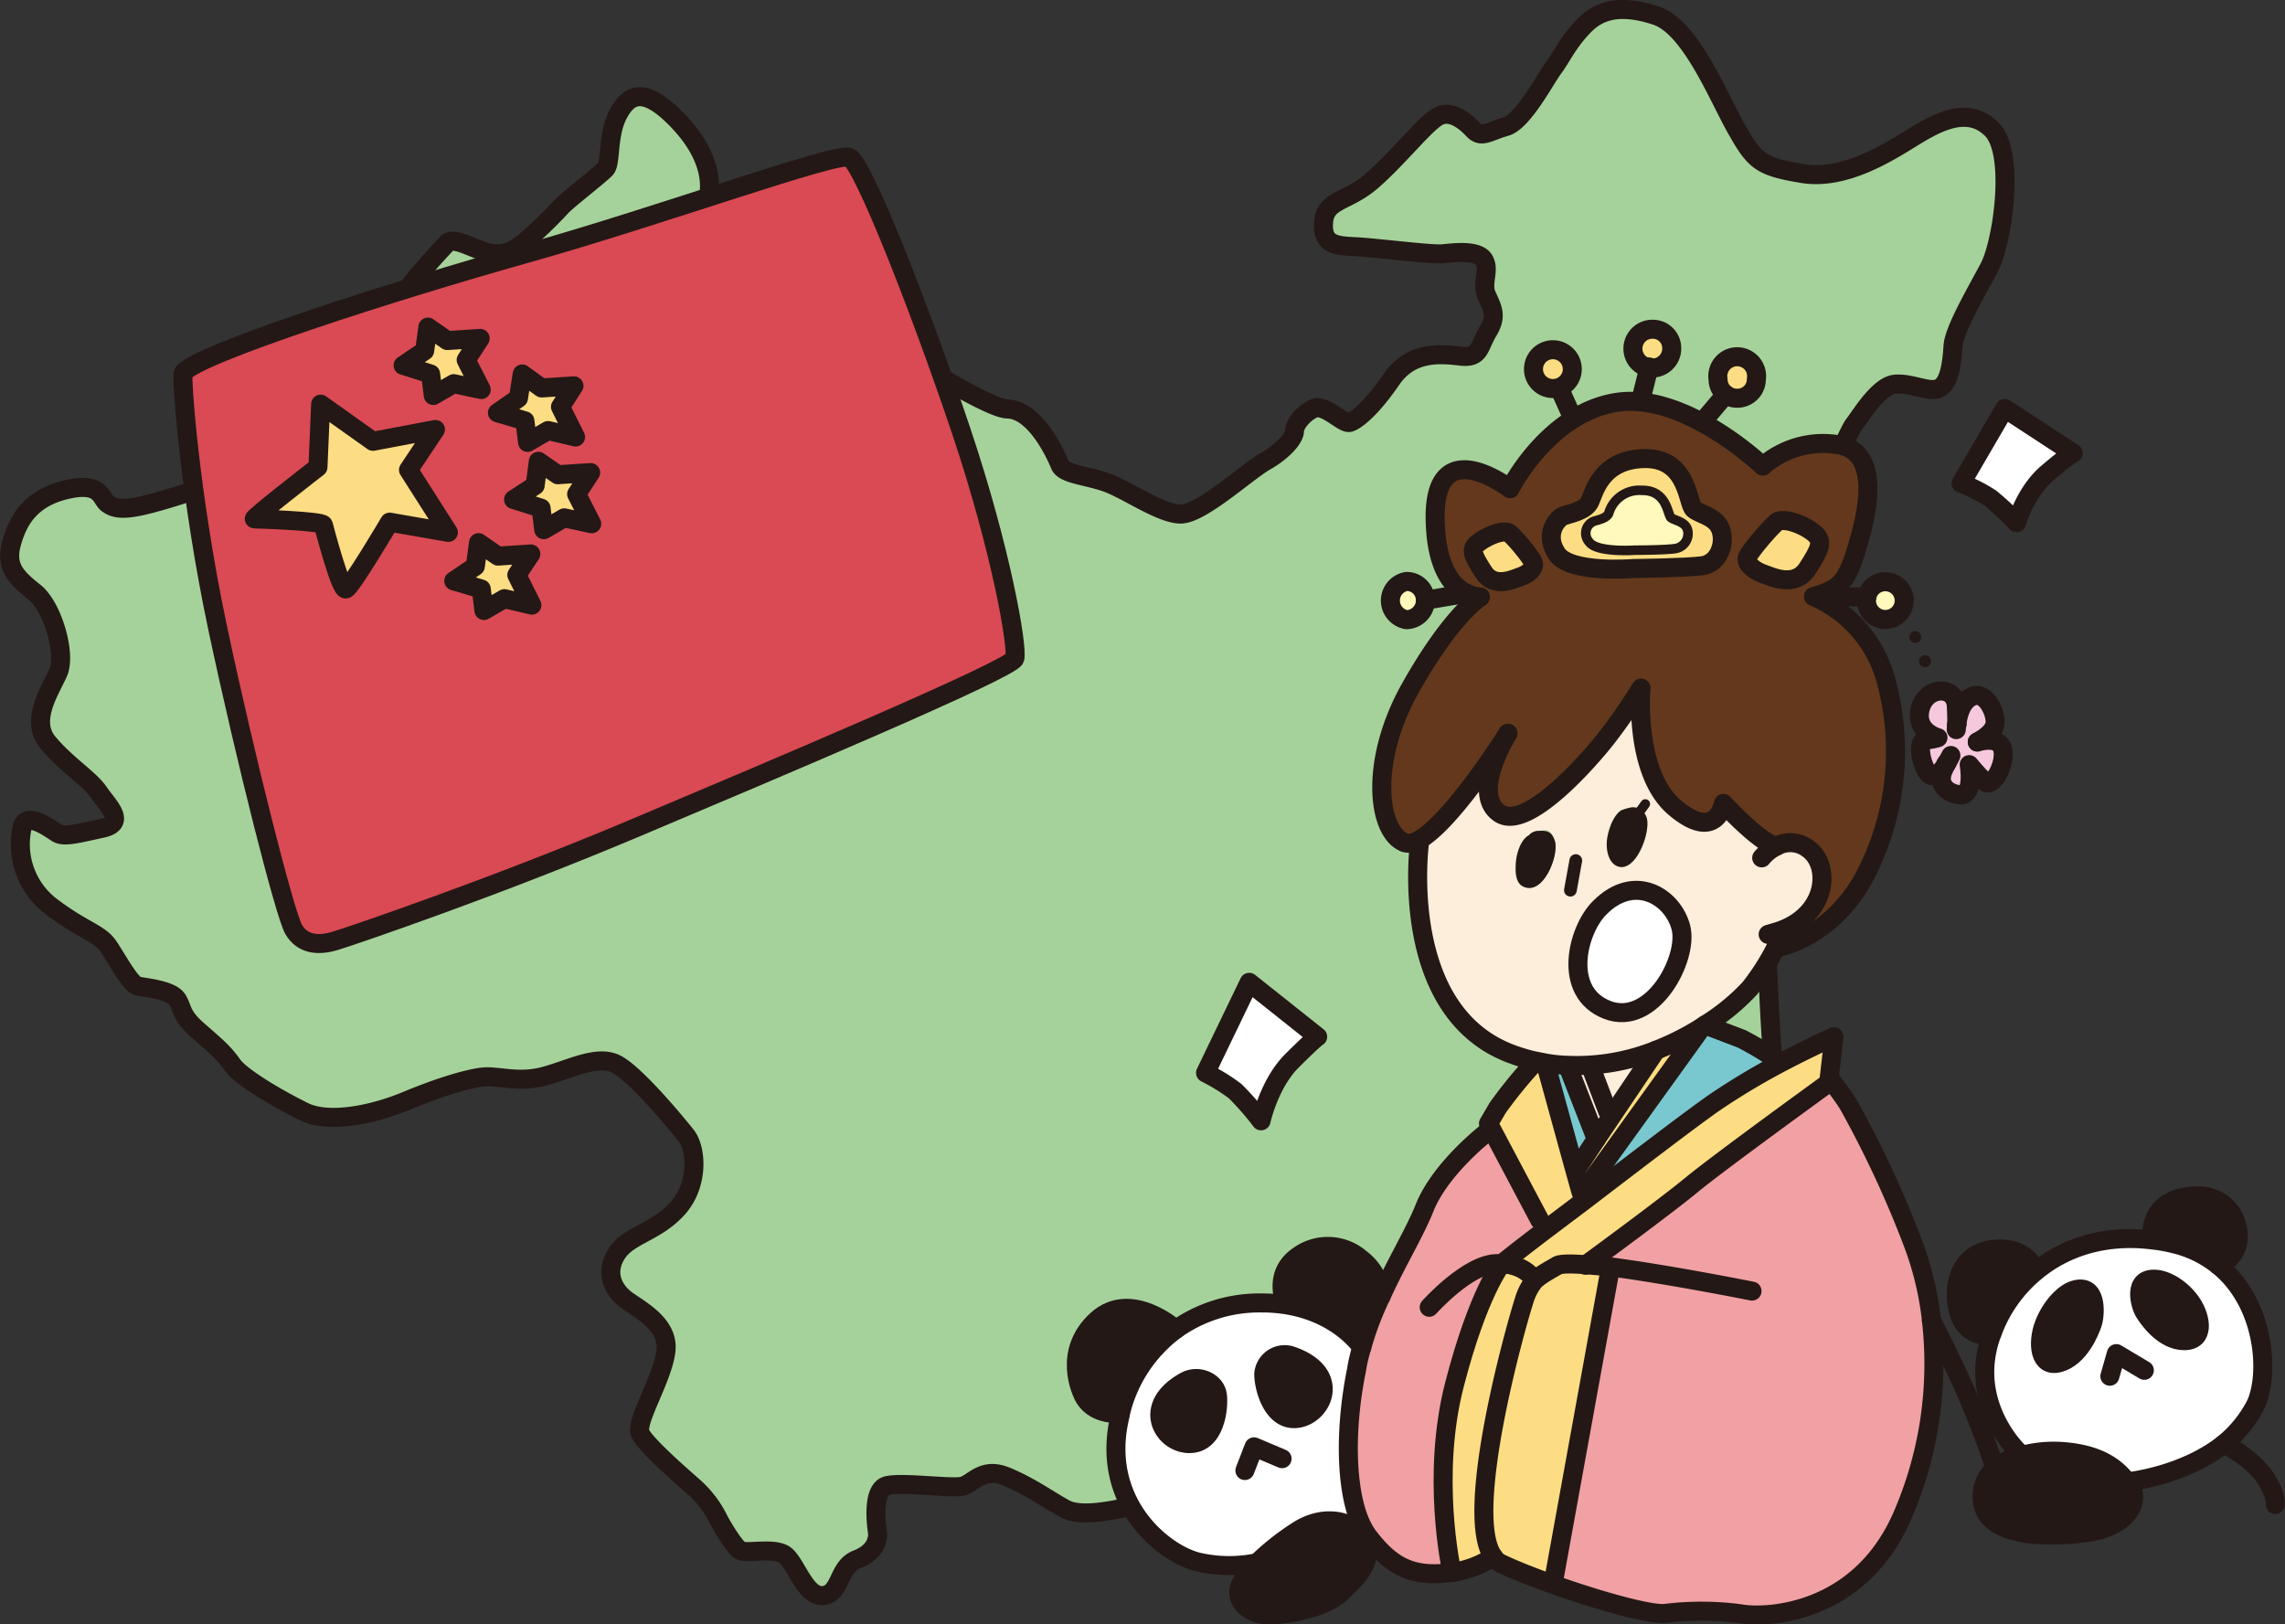 <svg xmlns="http://www.w3.org/2000/svg" viewBox="0 0 424 301.4">
  <rect x="0" y="0" width="424" height="301.4" fill="#333333" stroke="none"/>
  <defs>
    <style>
      .cls-1 {
        fill: #a5d29b;
      }

      .cls-1, .cls-11, .cls-12, .cls-13 {
        stroke: #231815;
        stroke-linecap: round;
        stroke-linejoin: round;
      }

      .cls-1, .cls-11 {
        stroke-width: 3.53px;
      }

      .cls-2 {
        fill: #fff;
      }

      .cls-3 {
        fill: #231815;
      }

      .cls-4 {
        fill: #f6c8dd;
      }

      .cls-5 {
        fill: #f1a1a3;
      }

      .cls-6 {
        fill: #fff9bb;
      }

      .cls-7 {
        fill: #63381c;
      }

      .cls-8 {
        fill: #fddd83;
      }

      .cls-9 {
        fill: #fdeddb;
      }

      .cls-10 {
        fill: #79c8d0;
      }

      .cls-11, .cls-12, .cls-13 {
        fill: none;
      }

      .cls-12 {
        stroke-width: 1.77px;
      }

      .cls-13 {
        stroke-width: 2.36px;
      }

      .cls-14 {
        fill: #da4a54;
      }
    </style>
  </defs>
  <g id="レイヤー_2" data-name="レイヤー 2">
    <g id="work">
      <g>
        <path class="cls-1" d="M61.6,58.9c-2.5.4-3,3.7-4.4,6.3s-5.7,14.6-8.4,17.3A65.2,65.2,0,0,1,40.7,89c-1.6,1.1-8.3,3.3-12.9,4.5s-6.4,1-7.8,0-1.1-4.2-7.8-2.6S3.2,96.8,2.1,101s.9,6.2,4.3,8.9,5.9,11.5,4.4,14.9-5.3,8.9-1.9,13,7.7,6.7,9.4,9.2,5.3,5.7.7,6.7-7.1,1.7-8.4.9-5.4-3.9-6.4-1.4a14.5,14.5,0,0,0,5,14.8c6.1,4.7,9.2,5.1,10.9,7.6s4.1,7.1,5.5,7.4,6.2.7,7.3,2.5.6,2.9,3.8,5.7,4.8,4.1,6.4,6.4,8.6,6.4,13.3,8.7,13,.5,19-2,11-4,13.9-4.4,6.6,1.1,11.4-.1,10.1-4.2,13.7-2.3,10.9,10.7,12.9,13.2,2.4,9.3-1.7,13.7-9,4.8-11.2,8.3-.6,6.5,1.4,8.2,8.1,4.4,7.8,9.4-5.8,13.5-4.8,15.7,8.2,8.4,10,10a19.9,19.9,0,0,1,4.4,5.7c.5,1.1,3,5.3,4.1,6s5.9-.5,8.1.7,3.9,8,7.3,7.7,2.7-5.3,6.3-6.7,4-3.9,3.8-5.2-1-7.8,1.8-8.5,12,.6,14,.1,3.7-3.6,8.1-1.8,7.8,4.3,10.9,6,9.5.2,14.7-1,7.1-.4,13.3-.4,40.6,4,59.6-1.5,45.2-65.7,43.8-80.2-3.1-72.6,1.9-86.8S343,80,344,78.8s4.5-7.2,7.6-7.5,6.4,1.7,8.3.7,2.3-4.8,2.5-7.8,4.2-9.8,6.7-14.5,4.9-21.3.5-25.7-10-1.4-14.7,1.5-12.7,8-20.5,6.7-8.8-2.3-12.2-8.3S313.7,5,307.3,2.9s-10.4-1.2-13.4,1.9-4.2,5.9-5.7,7.9-5.6,9.9-8.8,10.8-4.5,2.2-6,.6-4.2-3.9-6.7-2.4-7.7,8.1-12.3,12-8.5,3.3-8.8,7.6,2.5,4.3,6.2,4.5,13.9,1.5,15.9,1.3,6.6-.8,7.7,1.2-.6,4.2.5,6.6,1.9,3.8.2,6.6-1.4,5-5,4.6-9.2-1.1-12.9,4.3-6.6,7.7-7.8,8-4.6-3.5-6.6-2.6-3.6,3-3.6,4.2-1.9,3.6-5.4,5.6-12,9.9-15.8,9.8-10-4.6-13.8-5.9-7.8-1.5-8.5-3.2-4.5-10.3-9.8-10.4-41.2-23.7-42.1-27.4-9.2-6.1-10.3-7-3.2-3-2.9-5.9-.5-7.9-6.3-13.7-8.6-4.5-10.6-.7-1.3,9-2.3,10.1-6.7,5.5-8.1,6.9a82.1,82.1,0,0,1-7.3,7c-1.8,1.3-3.6,2.4-6.4,1.7s-6.4-3-7.6-1.8-9,9.7-9.9,12.4-1,6.8-2.4,8.2-3.6-1.5-5-3.2S63.8,58.6,61.6,58.9Z"/>
        <g>
          <g>
            <path class="cls-2" d="M411.6,234.8c8.7,7,9.6,20.1,7,25.8a23,23,0,0,1-6,7.4c-7.6,6-17.9,7-17.9,7-1.6-2.1-4.5-5-11.6-5.6a22.6,22.6,0,0,0-8.3.8l-.3-.8s-9.5-8.9-5-21.6c.2-.4.3-.8.5-1.3a26.5,26.5,0,0,1,7.8-10.6c5.8-4.8,13.4-6.8,21.5-5.8a27.9,27.9,0,0,1,4,.7A20.7,20.7,0,0,1,411.6,234.8Zm-6.3,14c3.8,0,3.3-4.3,1.4-6.9s-4.7-4.4-6.7-4.5c-4.3-.3-2.9,4.7-2.1,6.1S401.5,248.7,405.3,248.8Zm-17-3.3c.5-1.7.9-7.4-3.4-6.1-1.8.5-4.3,3-5.6,6.4s-.9,8.1,2.8,7.1S387.8,247.1,388.3,245.5Z"/>
            <path class="cls-3" d="M415.3,229.1a5.5,5.5,0,0,1-3.7,5.7,20.7,20.7,0,0,0-8.3-4,27.9,27.9,0,0,0-4-.7v-.3s-.9-6.5,6.4-7.7S415.3,226.4,415.3,229.1Z"/>
            <path class="cls-3" d="M406.7,241.9c1.9,2.6,2.4,6.9-1.4,6.9s-6.6-4-7.4-5.3-2.2-6.4,2.1-6.1C402,237.5,404.9,239.2,406.7,241.9Z"/>
            <path class="cls-3" d="M395.4,276c1.4,2,.5,7.4-8.9,8.5s-18.7,0-18.7-6.7a6.8,6.8,0,0,1,2.4-5.3,11.1,11.1,0,0,1,4.6-2.3,22.6,22.6,0,0,1,8.3-.8c7.1.6,10,3.5,11.6,5.6A6.1,6.1,0,0,1,395.4,276Z"/>
            <path class="cls-3" d="M384.9,239.4c4.3-1.3,3.9,4.4,3.4,6.1s-2.5,6.5-6.2,7.4-4.1-3.8-2.8-7.1S383.1,239.9,384.9,239.4Z"/>
            <path class="cls-2" d="M372,75.8l12.7,8.3s-.6.2-4.8,3.7-5.7,9.2-5.7,9.2a48.2,48.2,0,0,0-4.8-4.5,27.4,27.4,0,0,0-5.5-2.8Z"/>
            <path class="cls-3" d="M377.7,235.8h.1a26.5,26.5,0,0,0-7.8,10.6c-.2.5-.3.9-.5,1.3h-.2s-5.1-.8-6-4.9,1.8-10.8,7.1-11.1S377.7,235.8,377.7,235.8Z"/>
            <path class="cls-4" d="M363.1,134.5a5.1,5.1,0,0,0-.1.9A8.1,8.1,0,0,1,363.1,134.5Zm3.8,3.2c.4-.1,4-1.2,4.7,1.3s-1.8,7.6-3.4,6-2.8-3.1-2.8-3.1,1,5.9-1.7,5.6-4.4-2.2-2.9-5l.3-.7c-.9,1.5-2.4,3.3-3.6,1.3s-1.7-5.6-.2-5.8a8.9,8.9,0,0,0,2.3-.4s-4.3-1.1-3.3-5.3,6.4-4.5,6.7-.7c.1,1.8.1,2.9.1,3.5.2-1.6.9-4.7,3.3-5.3s4.3,3.9,3.7,5.6S367.2,137.5,366.9,137.7Zm-5.7,4a12.3,12.3,0,0,0,.8-1.5Z"/>
            <path class="cls-5" d="M298.8,235.1l-4.6-.4c1.5-1.1,14.9-11,19.7-14.9s25.4-18.9,25.4-18.9v-.6h.3s2.2,2.8,3.3,4.6a195.5,195.5,0,0,1,12,25.8,59.1,59.1,0,0,1,3.4,14.2h0a70.9,70.9,0,0,1-5.4,36.2c-8,18.4-25.3,19-29.9,18.2a54.8,54.8,0,0,0-14-.1c-2.8.4-13.3-2.6-22.1-5.8l1.3-.3,10.5-57.9Z"/>
            <path class="cls-3" d="M357.2,121.6a1.1,1.1,0,0,1,1.1,1.1,1.1,1.1,0,0,1-2.2,0A1.1,1.1,0,0,1,357.2,121.6Z"/>
            <path class="cls-3" d="M355.4,117.1a1.1,1.1,0,1,1-1.1,1.1A1.1,1.1,0,0,1,355.4,117.1Z"/>
            <path class="cls-6" d="M350.5,108a3.5,3.5,0,1,1-4.1,2.8A3.5,3.5,0,0,1,350.5,108Z"/>
            <path class="cls-7" d="M279.8,136.1c-.7,1.1-10.7,16.8-16.7,19.9a3.1,3.1,0,0,1-2.4.4c-5.1-1.9-6.7-15,1-28.7s13-16.9,13-16.9a6.8,6.8,0,0,1-2.6-.7c-2.5-1.2-5.7-4.6-5.8-14-.1-15,11.9-6.9,13.9-5.4,0,0,7-13.9,19.6-16,5.4-.9,11.2,1.1,16,3.7a58,58,0,0,1,11.3,8.1,17,17,0,0,1,13.8-4c8.4,1.2,5.4,13.1,4.1,17.7s-2.4,7.8-4.9,9.1a14.7,14.7,0,0,1-3.6,1.4,23.6,23.6,0,0,1,13.3,15,49.9,49.9,0,0,1-4.1,37.5c-6.4,11.3-16.2,12.7-16.2,12.7a14.6,14.6,0,0,0,1-2l-.4-1.1c9.1-3.1,9.7-12.3,5.4-15.3a5.4,5.4,0,0,0-5.8-.5c-2.7-.1-9.9-7.9-9.9-7.9s-1.3,7.3-9,.8-6.3-22.2-6.3-22.2a103.4,103.4,0,0,1-6.2,9c-3,3.9-15,17.8-20.1,14.2S279.2,137.1,279.8,136.1Zm55.6-30.6c2.3-3.6,2.9-5,1.4-6.4s-4.9-2.9-6.8-2.4-5.1,5.3-5.7,6.6,1.4,2.7,2.9,3.2S333,109.2,335.4,105.5Zm-19.6-.5c3.2-.4,4.3-4.2,3.5-6.7s-3.9-2.7-5-3.8-1.1-9.5-9.1-9.4-9.5,6.2-10.2,8-3.7,2.1-4.8,2.6-3.8,3.5-1.3,7.1,14.2,2.7,14.2,2.7S312.5,105.4,315.8,105Zm-33.6,2c1.2-.4,2.8-1.6,2.3-2.6s-4.1-5.5-4.7-5.6-4.5.9-5.7,2.1-.7,2.2,1.2,5.3S280.9,107.4,282.2,107Z"/>
            <path class="cls-8" d="M340.3,192.4l-.9,7.9v.6s-20.3,14.7-25.4,18.9-18.2,13.8-19.7,14.9-4.7-.2-5.3.2-3,1.6-4.2,2.8-1.3-2.8-6.1-3.1c.2-.2,3.7-3,8.6-6.7l6.9-5.2c8.9-6.8,19.2-14.7,23.9-18a129.3,129.3,0,0,1,12.3-7.4C335.8,194.4,340.3,192.4,340.3,192.4Z"/>
            <path class="cls-8" d="M336.8,99.1c1.5,1.4.9,2.8-1.4,6.4s-6.8,1.5-8.2,1-3.5-1.9-2.9-3.2,5-6.4,5.7-6.6S335.4,97.8,336.8,99.1Z"/>
            <path class="cls-9" d="M304.5,150.3a2.5,2.5,0,0,0-2.1-.4,9.8,9.8,0,0,0-1.6.5c-1.6,1.1-2.4,3.6-2.6,5.4s.1,3.9,1.6,4.8c3.6,2,6.7-6.4,5.7-9A2.7,2.7,0,0,0,304.5,150.3Zm25.6,22.5.4,1.1a14.6,14.6,0,0,1-1,2,45.2,45.2,0,0,1-4.8,7.5,40.1,40.1,0,0,1-8.3,6.8l-1.4.9a50.2,50.2,0,0,1-7.7,3.8,39.9,39.9,0,0,1-16.4,2.8,28.5,28.5,0,0,1-4-.4l-2.5-.5a33.8,33.8,0,0,1-4.2-1.3c-21-8.1-16.8-39.1-16.8-39.1l-.3-.4c6-3.1,16-18.8,16.7-19.9-.6,1-6.5,11.3-1.6,14.8s17.1-10.3,20.1-14.2a103.4,103.4,0,0,0,6.2-9s-1.4,15.8,6.3,22.2,9-.8,9-.8,7.2,7.8,9.9,7.9a5.4,5.4,0,0,1,5.8.5C339.8,160.5,339.2,169.7,330.1,172.8Zm-31.9,14.6c7.9,3,15.2-9.6,13.7-15.3s-8.6-10.2-15.1-3.6C292.7,172.6,289.8,184.1,298.2,187.4Zm-15.6-22.9c3.8,1.9,6.8-6,5.9-8.5s-1.6-1.9-3.2-1.8a2.4,2.4,0,0,0-1.6.8c-1.6.9-2.1,3.2-2.4,4.9S281.1,163.8,282.6,164.5Z"/>
            <path class="cls-10" d="M330,196.9l.3.4a129.3,129.3,0,0,0-12.3,7.4c-4.7,3.3-15,11.2-23.9,18l-.5-.8-.3-.9.8-.2,21.1-29.3-.2-.4,1.4-.9,6.8,2.6A60,60,0,0,1,330,196.9Z"/>
            <path class="cls-8" d="M322.4,66.8a3.6,3.6,0,0,1,0,7.1,3.5,3.5,0,0,1-3.6-3.5A3.6,3.6,0,0,1,322.4,66.8Z"/>
            <path class="cls-8" d="M319.3,98.3c.8,2.5-.3,6.3-3.5,6.7s-12.7.5-12.7.5-11.7,1-14.2-2.7.1-6.7,1.3-7.1,4-.9,4.8-2.6,2.1-7.9,10.2-8,7.9,8.4,9.1,9.4S318.4,95.8,319.3,98.3Zm-8.4,3.5a2.8,2.8,0,0,0,2.2-3.6c-.5-1.4-2.4-1.5-3-2.1s-.7-5.2-5.5-5.1a5.9,5.9,0,0,0-6.1,4.3c-.5,1-2.2,1.2-2.9,1.5a2.4,2.4,0,0,0-.7,3.8c1.4,2,8.5,1.5,8.5,1.5S309,102.1,310.9,101.8Z"/>
            <path class="cls-8" d="M315,191.1l.2.4-21.1,29.3-.8.2-1.2-4.3h.7l3.4-5.2,11.1-16.5A50.2,50.2,0,0,0,315,191.1Z"/>
            <path class="cls-6" d="M313.1,98.2a2.8,2.8,0,0,1-2.2,3.6c-1.9.3-7.5.3-7.5.3s-7.1.5-8.5-1.5a2.4,2.4,0,0,1,.7-3.8c.7-.3,2.4-.5,2.9-1.5a5.9,5.9,0,0,1,6.1-4.3c4.8-.1,4.8,4.6,5.5,5.1S312.6,96.8,313.1,98.2Z"/>
            <path class="cls-2" d="M311.9,172.1c1.5,5.7-5.8,18.3-13.7,15.3s-5.5-14.8-1.4-18.9C303.3,161.9,310.3,166.4,311.9,172.1Z"/>
            <path class="cls-8" d="M306.7,61.1a3.5,3.5,0,1,1-3.6,3.5A3.5,3.5,0,0,1,306.7,61.1Z"/>
            <path class="cls-9" d="M307.3,194.9l-11.1,16.5-5.3-13.6h0A39.9,39.9,0,0,0,307.3,194.9Z"/>
            <path class="cls-3" d="M304.5,150.3a2.7,2.7,0,0,1,1,1.3c1,2.6-2.1,11-5.7,9-1.5-.9-1.8-3.3-1.6-4.8s1-4.3,2.6-5.4a9.8,9.8,0,0,1,1.6-.5A2.5,2.5,0,0,1,304.5,150.3Z"/>
            <path class="cls-8" d="M294.2,234.7l4.6.4v.3l-10.5,57.9-1.3.3c-3.3-1.2-6.3-2.4-8.6-3.5a3.7,3.7,0,0,1-1.3-1.2c-5.7-7.8,4.2-42.9,5.7-47.5a10.4,10.4,0,0,1,1.9-3.7c1.2-1.2,2.5-1.5,4.2-2.8S291.5,234.5,294.2,234.7Z"/>
            <path class="cls-10" d="M296.2,211.4l-3.4,5.2h-.7l-5.2-18.9v-.5a28.5,28.5,0,0,0,4,.4h0Z"/>
            <path class="cls-8" d="M293.6,221.9l.5.8-6.9,5.2-1.5-1.5-8.9-16.8-.6-1.1,1.7-2.9a87.7,87.7,0,0,1,6.3-7.8l.2-1,2.5.5v.5l5.2,18.9,1.2,4.3Z"/>
            <path class="cls-8" d="M288.2,65.5a3.6,3.6,0,1,1-3.6,3.6A3.6,3.6,0,0,1,288.2,65.5Z"/>
            <path class="cls-3" d="M288.5,156c.9,2.5-2.1,10.4-5.9,8.5-1.5-.7-1.4-3.2-1.3-4.6s.8-4,2.4-4.9a2.4,2.4,0,0,1,1.6-.8C286.9,154.1,287.9,154.2,288.5,156Z"/>
            <path class="cls-5" d="M278.6,234.6s-4.2,4.9-8.7,22.3-.6,34.3-.5,34.9h0l-1.8.2c-6.1.4-9.7-1.6-13.8-7l-.4-.6c-3.7-5.8-4.1-18.3-1.7-30.1a29.9,29.9,0,0,1,1-4.3,56.6,56.6,0,0,1,3.6-9.5c2.9-6.4,6.3-11.9,8.1-16.5,3.1-7.5,11.8-14.1,11.8-14.1l.6-.3,8.9,16.8,1.5,1.5c-4.9,3.7-8.4,6.5-8.6,6.7Z"/>
            <path class="cls-8" d="M284.5,104.4c.5,1-1.1,2.2-2.3,2.6s-4.9,2.3-6.9-.8-2.5-4.2-1.2-5.3,4.1-2.5,5.7-2.1S284.1,103.3,284.5,104.4Z"/>
            <path class="cls-8" d="M278.6,234.6c4.8.3,6.1,3.1,6.1,3.1a10.4,10.4,0,0,0-1.9,3.7c-1.5,4.6-11.4,39.7-5.7,47.5a18,18,0,0,1-7.7,2.9c-.1-.6-3.9-17.9.5-34.9s8.7-22.3,8.7-22.3Z"/>
            <path class="cls-6" d="M261,107.9a3.6,3.6,0,0,1,0,7.1,3.6,3.6,0,0,1,0-7.1Z"/>
            <path class="cls-3" d="M252.5,233.6a9.5,9.5,0,0,1,3.8,6.9,56.6,56.6,0,0,0-3.6,9.5c-.3-.3-4.4-6.4-14.3-7.9v-.3s-2.4-5.4,2.4-8.7A9.3,9.3,0,0,1,252.5,233.6Z"/>
            <path class="cls-3" d="M253.4,286.3c1.2,3.6-1.2,6.2-4.6,9.3s-10.8,4.1-13.4,4.1-6.5-2-5.3-5.4a12,12,0,0,1,3.2-4.3h0a47.6,47.6,0,0,1,7.3-5.8c4.8-3.2,9.8-2.1,11.9.5A5.1,5.1,0,0,1,253.4,286.3Z"/>
            <path class="cls-2" d="M253.4,284.4l-.9.3c-2.1-2.6-7.1-3.7-11.9-.5a47.6,47.6,0,0,0-7.3,5.8h0a25.7,25.7,0,0,1-10.9-.1c-6.1-1.4-17.7-10.4-14.9-25.6.1-.6.3-1.3.4-2a27.1,27.1,0,0,1,10.3-15.6,26.8,26.8,0,0,1,15.9-4.9,29,29,0,0,1,4.3.3c9.9,1.5,14,7.6,14.3,7.9a29.9,29.9,0,0,0-1,4.3C249.3,266.1,249.7,278.6,253.4,284.4Zm-12.5-21.2c4.8-.8,7.9-8.3-1-11.5a3.9,3.9,0,0,0-5.4,3.3C234.5,257.6,236.2,264,240.9,263.2Zm-20.3,4.7c4.9.1,5.7-6.5,5.3-9s-3.4-3.9-5.9-2.6C211.7,260.8,215.8,267.8,220.6,267.9Z"/>
            <path class="cls-2" d="M231.8,182.3l12.7,10.1s-.6.3-4.8,4.5S234,208,234,208a52.9,52.9,0,0,0-4.8-5.5,35.5,35.5,0,0,0-5.5-3.4Z"/>
            <path class="cls-3" d="M239.9,251.7c8.9,3.2,5.8,10.7,1,11.5s-6.4-5.6-6.4-8.2A3.9,3.9,0,0,1,239.9,251.7Z"/>
            <path class="cls-3" d="M225.9,258.9c.4,2.5-.4,9.1-5.3,9s-8.9-7.1-.6-11.6C222.5,255,225.6,256.5,225.9,258.9Z"/>
            <path class="cls-3" d="M218.2,246.7a27.1,27.1,0,0,0-10.3,15.6s-4.5.5-6.6-2.8c-.8-1.3-5.6-7.4,2.2-14.5S218.2,246.7,218.2,246.7Z"/>
          </g>
          <g>
            <path class="cls-11" d="M263.4,156.4s-4.2,31,16.8,39.1a33.8,33.8,0,0,0,4.2,1.3l2.5.5a28.5,28.5,0,0,0,4,.4,39.9,39.9,0,0,0,16.4-2.8,50.2,50.2,0,0,0,7.7-3.8l1.4-.9a40.1,40.1,0,0,0,8.3-6.8,45.2,45.2,0,0,0,4.8-7.5,14.6,14.6,0,0,0,1-2"/>
            <path class="cls-11" d="M326.9,159.2a8.6,8.6,0,0,1,2.8-2.2,5.4,5.4,0,0,1,5.8.5c4.3,3,3.7,12.2-5.4,15.3l-2,.6"/>
            <path class="cls-11" d="M279.8,136.1h0c-.7,1.1-10.7,16.8-16.7,19.9a3.1,3.1,0,0,1-2.4.4c-5.1-1.9-6.7-15,1-28.7s13-16.9,13-16.9a6.8,6.8,0,0,1-2.6-.7c-2.5-1.2-5.7-4.6-5.8-14-.1-15,11.9-6.9,13.9-5.4,0,0,7-13.9,19.6-16,5.4-.9,11.2,1.1,16,3.7a58,58,0,0,1,11.3,8.1,17,17,0,0,1,13.8-4c8.4,1.2,5.4,13.1,4.1,17.7s-2.4,7.8-4.9,9.1a14.7,14.7,0,0,1-3.6,1.4,23.6,23.6,0,0,1,13.3,15,49.9,49.9,0,0,1-4.1,37.5c-6.4,11.3-16.2,12.7-16.2,12.7"/>
            <path class="cls-11" d="M329.7,157c-2.7-.1-9.9-7.9-9.9-7.9s-1.3,7.3-9,.8-6.3-22.2-6.3-22.2a103.4,103.4,0,0,1-6.2,9c-3,3.9-15,17.8-20.1,14.2s1-13.8,1.6-14.8"/>
            <path class="cls-11" d="M264.5,111.4A3.6,3.6,0,0,1,261,115a3.6,3.6,0,0,1,0-7.1A3.5,3.5,0,0,1,264.5,111.4Z"/>
            <path class="cls-11" d="M291.7,69.1a3.6,3.6,0,0,1-7.1,0,3.6,3.6,0,1,1,7.1,0Z"/>
            <path class="cls-11" d="M310.2,64.6a3.6,3.6,0,1,1-3.5-3.5A3.5,3.5,0,0,1,310.2,64.6Z"/>
            <path class="cls-11" d="M325.9,70.4a3.5,3.5,0,0,1-3.5,3.5,3.5,3.5,0,0,1-3.6-3.5,3.6,3.6,0,1,1,7.1,0Z"/>
            <line class="cls-11" x1="272.1" y1="110.1" x2="264.5" y2="111.4"/>
            <path class="cls-11" d="M346.4,110.8a3.5,3.5,0,1,1,2.8,4.1A3.5,3.5,0,0,1,346.4,110.8Z"/>
            <line class="cls-11" x1="338.7" y1="110.7" x2="346.4" y2="110.8"/>
            <line class="cls-11" x1="291.7" y1="77.3" x2="289.6" y2="72.6"/>
            <line class="cls-11" x1="304.4" y1="74.5" x2="306" y2="68.1"/>
            <line class="cls-11" x1="315.8" y1="78.4" x2="320.2" y2="73.2"/>
            <path class="cls-11" d="M330,96.7c-.7.2-5.1,5.3-5.7,6.6s1.4,2.7,2.9,3.2,5.8,2.7,8.2-1,2.9-5,1.4-6.4S331.9,96.2,330,96.7Z"/>
            <path class="cls-11" d="M279.8,98.8c.6.1,4.3,4.5,4.7,5.6s-1.1,2.2-2.3,2.6-4.9,2.3-6.9-.8-2.5-4.2-1.2-5.3S278.2,98.4,279.8,98.8Z"/>
            <path class="cls-11" d="M303.1,105.5s-11.7,1-14.2-2.7.1-6.7,1.3-7.1,4-.9,4.8-2.6,2.1-7.9,10.2-8,7.9,8.4,9.1,9.4,4.1,1.3,5,3.8-.3,6.3-3.5,6.7S303.1,105.5,303.1,105.5Z"/>
            <path class="cls-12" d="M303.4,102.1s-7.1.5-8.5-1.5a2.4,2.4,0,0,1,.7-3.8c.7-.3,2.4-.5,2.9-1.5a5.9,5.9,0,0,1,6.1-4.3c4.8-.1,4.8,4.6,5.5,5.1s2.5.7,3,2.1a2.8,2.8,0,0,1-2.2,3.6C309,102.1,303.4,102.1,303.4,102.1Z"/>
            <line class="cls-13" x1="292.4" y1="159.7" x2="291.4" y2="165.2"/>
            <path class="cls-11" d="M296.8,168.5c-4.1,4.1-7,15.6,1.4,18.9s15.2-9.6,13.7-15.3S303.3,161.9,296.8,168.5Z"/>
            <polyline class="cls-12" points="304.1 150.8 304.5 150.3 305.3 149.2"/>
            <path class="cls-11" d="M361.2,141.7l.8-1.5A12.3,12.3,0,0,1,361.2,141.7Z"/>
            <path class="cls-11" d="M361.2,141.7h-.1"/>
            <path class="cls-11" d="M366.9,137.7h0c.4-.1,4-1.2,4.7,1.3s-1.8,7.6-3.4,6-2.8-3.1-2.8-3.1,1,5.9-1.7,5.6-4.4-2.2-2.9-5l.3-.7"/>
            <path class="cls-11" d="M363.1,134.4c.2-1.6.9-4.7,3.3-5.3s4.3,3.9,3.7,5.6-2.9,2.8-3.2,3"/>
            <path class="cls-11" d="M363.1,134.5a8.1,8.1,0,0,0-.1.9A5.1,5.1,0,0,1,363.1,134.5Z"/>
            <path class="cls-11" d="M363.1,134.5h0"/>
            <path class="cls-11" d="M361.1,141.8c-.9,1.5-2.4,3.3-3.6,1.3s-1.7-5.6-.2-5.8a8.9,8.9,0,0,0,2.3-.4s-4.3-1.1-3.3-5.3,6.4-4.5,6.7-.7c.1,1.8.1,2.9.1,3.5"/>
            <path class="cls-11" d="M358.4,245a59.1,59.1,0,0,0-3.4-14.2A195.5,195.5,0,0,0,343,205c-1.1-1.8-3.3-4.6-3.3-4.6"/>
            <path class="cls-11" d="M325.1,239.6s-15.5-3.1-26.3-4.5l-4.6-.4c-2.7-.2-4.7-.2-5.3.2s-3,1.6-4.2,2.8a10.4,10.4,0,0,0-1.9,3.7c-1.5,4.6-11.4,39.7-5.7,47.5a3.7,3.7,0,0,0,1.3,1.2c2.3,1.1,5.3,2.3,8.6,3.5,8.8,3.2,19.3,6.2,22.1,5.8a54.8,54.8,0,0,1,14,.1c4.6.8,21.9.2,29.9-18.2a70.9,70.9,0,0,0,5.4-36.2"/>
            <path class="cls-11" d="M284.2,197.8a87.7,87.7,0,0,0-6.3,7.8l-1.7,2.9.6,1.1,8.9,16.8"/>
            <polyline class="cls-11" points="293.6 221.9 293.3 221 292.1 216.7 286.9 197.8"/>
            <path class="cls-11" d="M278.6,234.6c.2-.2,3.7-3,8.6-6.7l6.9-5.2c8.9-6.8,19.2-14.7,23.9-18a129.3,129.3,0,0,1,12.3-7.4c5.5-2.9,10-4.9,10-4.9l-.9,7.9v.6s-20.3,14.7-25.4,18.9-18.2,13.8-19.7,14.9a.1.1,0,0,0-.1.1"/>
            <polyline class="cls-11" points="307.3 194.9 296.2 211.4 292.8 216.6"/>
            <line class="cls-11" x1="315.2" y1="191.5" x2="294.1" y2="220.8"/>
            <path class="cls-11" d="M330,196.9a60,60,0,0,0-6.8-4.1l-6.8-2.6"/>
            <line class="cls-11" x1="295.1" y1="197.8" x2="298.3" y2="206.2"/>
            <line class="cls-11" x1="290.9" y1="197.8" x2="296.2" y2="211.4"/>
            <path class="cls-11" d="M269.4,291.8a18,18,0,0,0,7.7-2.9"/>
            <path class="cls-11" d="M276.2,209.9s-8.7,6.6-11.8,14.1c-1.8,4.6-5.2,10.1-8.1,16.5a56.6,56.6,0,0,0-3.6,9.5,29.9,29.9,0,0,0-1,4.3c-2.4,11.8-2,24.3,1.7,30.1l.4.6c4.1,5.4,7.7,7.4,13.8,7l1.8-.2"/>
            <path class="cls-11" d="M265.2,242.6s7.3-8.2,12.7-8.1h.7c4.8.3,6.1,3.1,6.1,3.1"/>
            <line class="cls-11" x1="298.8" y1="235.4" x2="288.3" y2="293.3"/>
            <path class="cls-11" d="M269.4,291.8h0c-.1-.6-3.9-17.9.5-34.9s8.7-22.3,8.7-22.3"/>
            <path class="cls-11" d="M231.8,182.3l-8.1,16.8a35.5,35.5,0,0,1,5.5,3.4A52.9,52.9,0,0,1,234,208s1.5-6.9,5.7-11.1,4.8-4.5,4.8-4.5Z"/>
            <path class="cls-11" d="M372,75.8l-8.1,13.9a27.4,27.4,0,0,1,5.5,2.8,48.2,48.2,0,0,1,4.8,4.5s1.6-5.7,5.7-9.2,4.8-3.7,4.8-3.7Z"/>
            <path class="cls-11" d="M252.7,250h0c-.3-.3-4.4-6.4-14.3-7.9a29,29,0,0,0-4.3-.3,26.8,26.8,0,0,0-15.9,4.9,27.1,27.1,0,0,0-10.3,15.6c-.1.7-.3,1.4-.4,2-2.8,15.2,8.8,24.2,14.9,25.6a25.7,25.7,0,0,0,10.9.1"/>
            <path class="cls-11" d="M238.5,241.8s-2.4-5.4,2.4-8.7a9.3,9.3,0,0,1,11.6.5,9.5,9.5,0,0,1,3.8,6.9h0"/>
            <path class="cls-11" d="M218.2,246.7s-8.4-7.5-14.7-1.7-3,13.2-2.2,14.5c2.1,3.3,6.6,2.8,6.6,2.8"/>
            <path class="cls-11" d="M252.5,284.7c-2.1-2.6-7.1-3.7-11.9-.5a47.6,47.6,0,0,0-7.3,5.8h0a12,12,0,0,0-3.2,4.3c-1.2,3.4,2.6,5.4,5.3,5.4s10.1-1,13.4-4.1,5.8-5.7,4.6-9.3A5.1,5.1,0,0,0,252.5,284.7Z"/>
            <polyline class="cls-11" points="231 272.9 232.7 268.5 237.9 270.7"/>
            <path class="cls-11" d="M239.9,251.7a3.9,3.9,0,0,0-5.4,3.3c0,2.6,1.7,9,6.4,8.2S248.8,254.9,239.9,251.7Z"/>
            <path class="cls-11" d="M220,256.3c2.5-1.3,5.6.2,5.9,2.6s-.4,9.1-5.3,9S211.7,260.8,220,256.3Z"/>
            <path class="cls-11" d="M394.7,275c-1.6-2.1-4.5-5-11.6-5.6a22.6,22.6,0,0,0-8.3.8,11.1,11.1,0,0,0-4.6,2.3,6.8,6.8,0,0,0-2.4,5.3c0,6.7,9.4,7.8,18.7,6.7s10.3-6.5,8.9-8.5A6.1,6.1,0,0,0,394.7,275Z"/>
            <polyline class="cls-11" points="391.5 255.4 392.7 251.2 397.9 254.3"/>
            <path class="cls-11" d="M374.5,269.4s-9.5-8.9-5-21.6c.2-.4.3-.8.5-1.3a26.5,26.5,0,0,1,7.8-10.6c5.8-4.8,13.4-6.8,21.5-5.8a27.9,27.9,0,0,1,4,.7,20.7,20.7,0,0,1,8.3,4c8.7,7,9.6,20.1,7,25.8a23,23,0,0,1-6,7.4c-7.6,6-17.9,7-17.9,7"/>
            <path class="cls-11" d="M377.7,235.8s-1.4-4.4-7.3-4-8.3,5.5-7.1,11.1,6,4.9,6,4.9"/>
            <path class="cls-11" d="M399.3,229.8s-.9-6.5,6.4-7.7,9.6,4.3,9.6,7a5.5,5.5,0,0,1-3.7,5.7h0"/>
            <path class="cls-11" d="M412.6,268a21.1,21.1,0,0,1,7.3,5.6c2.6,3.6,2.3,5.6,2.3,5.6"/>
            <path class="cls-11" d="M384.9,239.4c-1.8.5-4.3,3-5.6,6.4s-.9,8.1,2.8,7.1,5.7-5.8,6.2-7.4S389.2,238.1,384.9,239.4Z"/>
            <path class="cls-11" d="M400,237.4c2,.1,4.9,1.8,6.7,4.5s2.4,6.9-1.4,6.9-6.6-4-7.4-5.3S395.7,237.1,400,237.4Z"/>
            <path class="cls-11" d="M358.4,245h0c.2.4,4.2,8.2,6.9,14.5s4.9,12.9,4.9,12.9"/>
          </g>
        </g>
        <g>
          <g>
            <path class="cls-14" d="M178.3,79.8c7.5,22.3,10.6,40.3,10,42.4S143,143,117.5,153.8s-52,19.7-55.3,20.8-6,.6-7.7-2.1-8.9-31.4-14.1-55.9S33.6,69.8,34,69.2C36.5,65.7,72.8,54.1,97.8,47s57.3-18.9,59.8-17.8S170.9,57.6,178.3,79.8ZM109.8,97.2,107,91.7l2.6-4-6.1.4-3.6-2.5-.6,4.5-4,2.6,5.1,1.6.5,4,3.8-2.2Zm-3.1-16.1L104,75.5l2.5-3.9-6,.4-3.6-2.6-.7,4.5-3.9,2.7,5.1,1.5.5,4,3.8-2.2Zm-8,31.2-2.8-5.6,2.6-3.9-6.1.4-3.6-2.5-.6,4.4-4,2.7,5.1,1.5.5,4,3.8-2.2Zm-9.4-40-2.8-5.5,2.6-4-6.1.4-3.6-2.5-.6,4.4-4,2.7,5.1,1.6.5,4,3.8-2.2ZM83.2,98.8,75.8,87.2l5-7.5L69.2,81.9,59.5,75,59,86.7s-12.4,9.6-11.8,9.6,12.6.4,12.8,1.1,3.2,12.3,4.2,11.9,8.1-12.4,8.1-12.4Z"/>
            <polygon class="cls-8" points="107 91.7 109.8 97.2 104.7 96.1 100.9 98.3 100.4 94.3 95.3 92.7 99.3 90.1 99.9 85.6 103.5 88.1 109.6 87.7 107 91.7"/>
            <polygon class="cls-8" points="104 75.5 106.8 81.1 101.7 79.9 97.9 82.1 97.4 78.1 92.3 76.6 96.2 73.9 96.9 69.4 100.5 72 106.5 71.6 104 75.5"/>
            <polygon class="cls-8" points="95.9 106.7 98.7 112.3 93.6 111.1 89.8 113.3 89.3 109.3 84.2 107.8 88.2 105.1 88.8 100.7 92.4 103.2 98.5 102.8 95.9 106.7"/>
            <polygon class="cls-8" points="86.5 66.8 89.3 72.3 84.2 71.2 80.4 73.4 79.9 69.4 74.8 67.8 78.8 65.1 79.4 60.7 83 63.2 89.1 62.8 86.5 66.8"/>
            <path class="cls-8" d="M75.8,87.2l7.4,11.6L72.3,96.9s-7.1,12.1-8.1,12.4S60.3,98,60,97.4s-12.3-1.1-12.8-1.1S59,86.7,59,86.7L59.5,75l9.7,6.9,11.6-2.2Z"/>
          </g>
          <g>
            <path class="cls-11" d="M34,69.2c-.4.6,1.2,22.9,6.4,47.4s12.5,53.2,14.1,55.9,4.4,3.1,7.7,2.1,29.7-10,55.3-20.8,70.2-29.6,70.8-31.6-2.5-20.1-10-42.4-18.2-49.6-20.7-50.6S122.7,40,97.8,47,36.5,65.7,34,69.2Z"/>
            <path class="cls-11" d="M59.5,75,59,86.7s-12.4,9.6-11.8,9.6,12.6.4,12.8,1.1,3.2,12.3,4.2,11.9,8.1-12.4,8.1-12.4l10.9,1.9L75.8,87.2l5-7.5L69.2,81.9Z"/>
            <polygon class="cls-11" points="88.8 100.7 88.2 105.1 84.2 107.8 89.3 109.3 89.8 113.3 93.6 111.1 98.7 112.3 95.9 106.7 98.5 102.8 92.4 103.2 88.8 100.7"/>
            <polygon class="cls-11" points="99.9 85.6 99.3 90.1 95.3 92.7 100.4 94.3 100.9 98.3 104.7 96.1 109.8 97.2 107 91.7 109.6 87.7 103.5 88.1 99.9 85.6"/>
            <polygon class="cls-11" points="96.9 69.4 96.2 73.9 92.3 76.6 97.4 78.1 97.9 82.1 101.7 79.9 106.8 81.1 104 75.5 106.5 71.6 100.5 72 96.9 69.4"/>
            <polygon class="cls-11" points="79.4 60.7 78.8 65.1 74.8 67.8 79.9 69.4 80.4 73.4 84.2 71.2 89.3 72.3 86.5 66.8 89.1 62.8 83 63.2 79.4 60.7"/>
          </g>
        </g>
      </g>
    </g>
  </g>
</svg>
